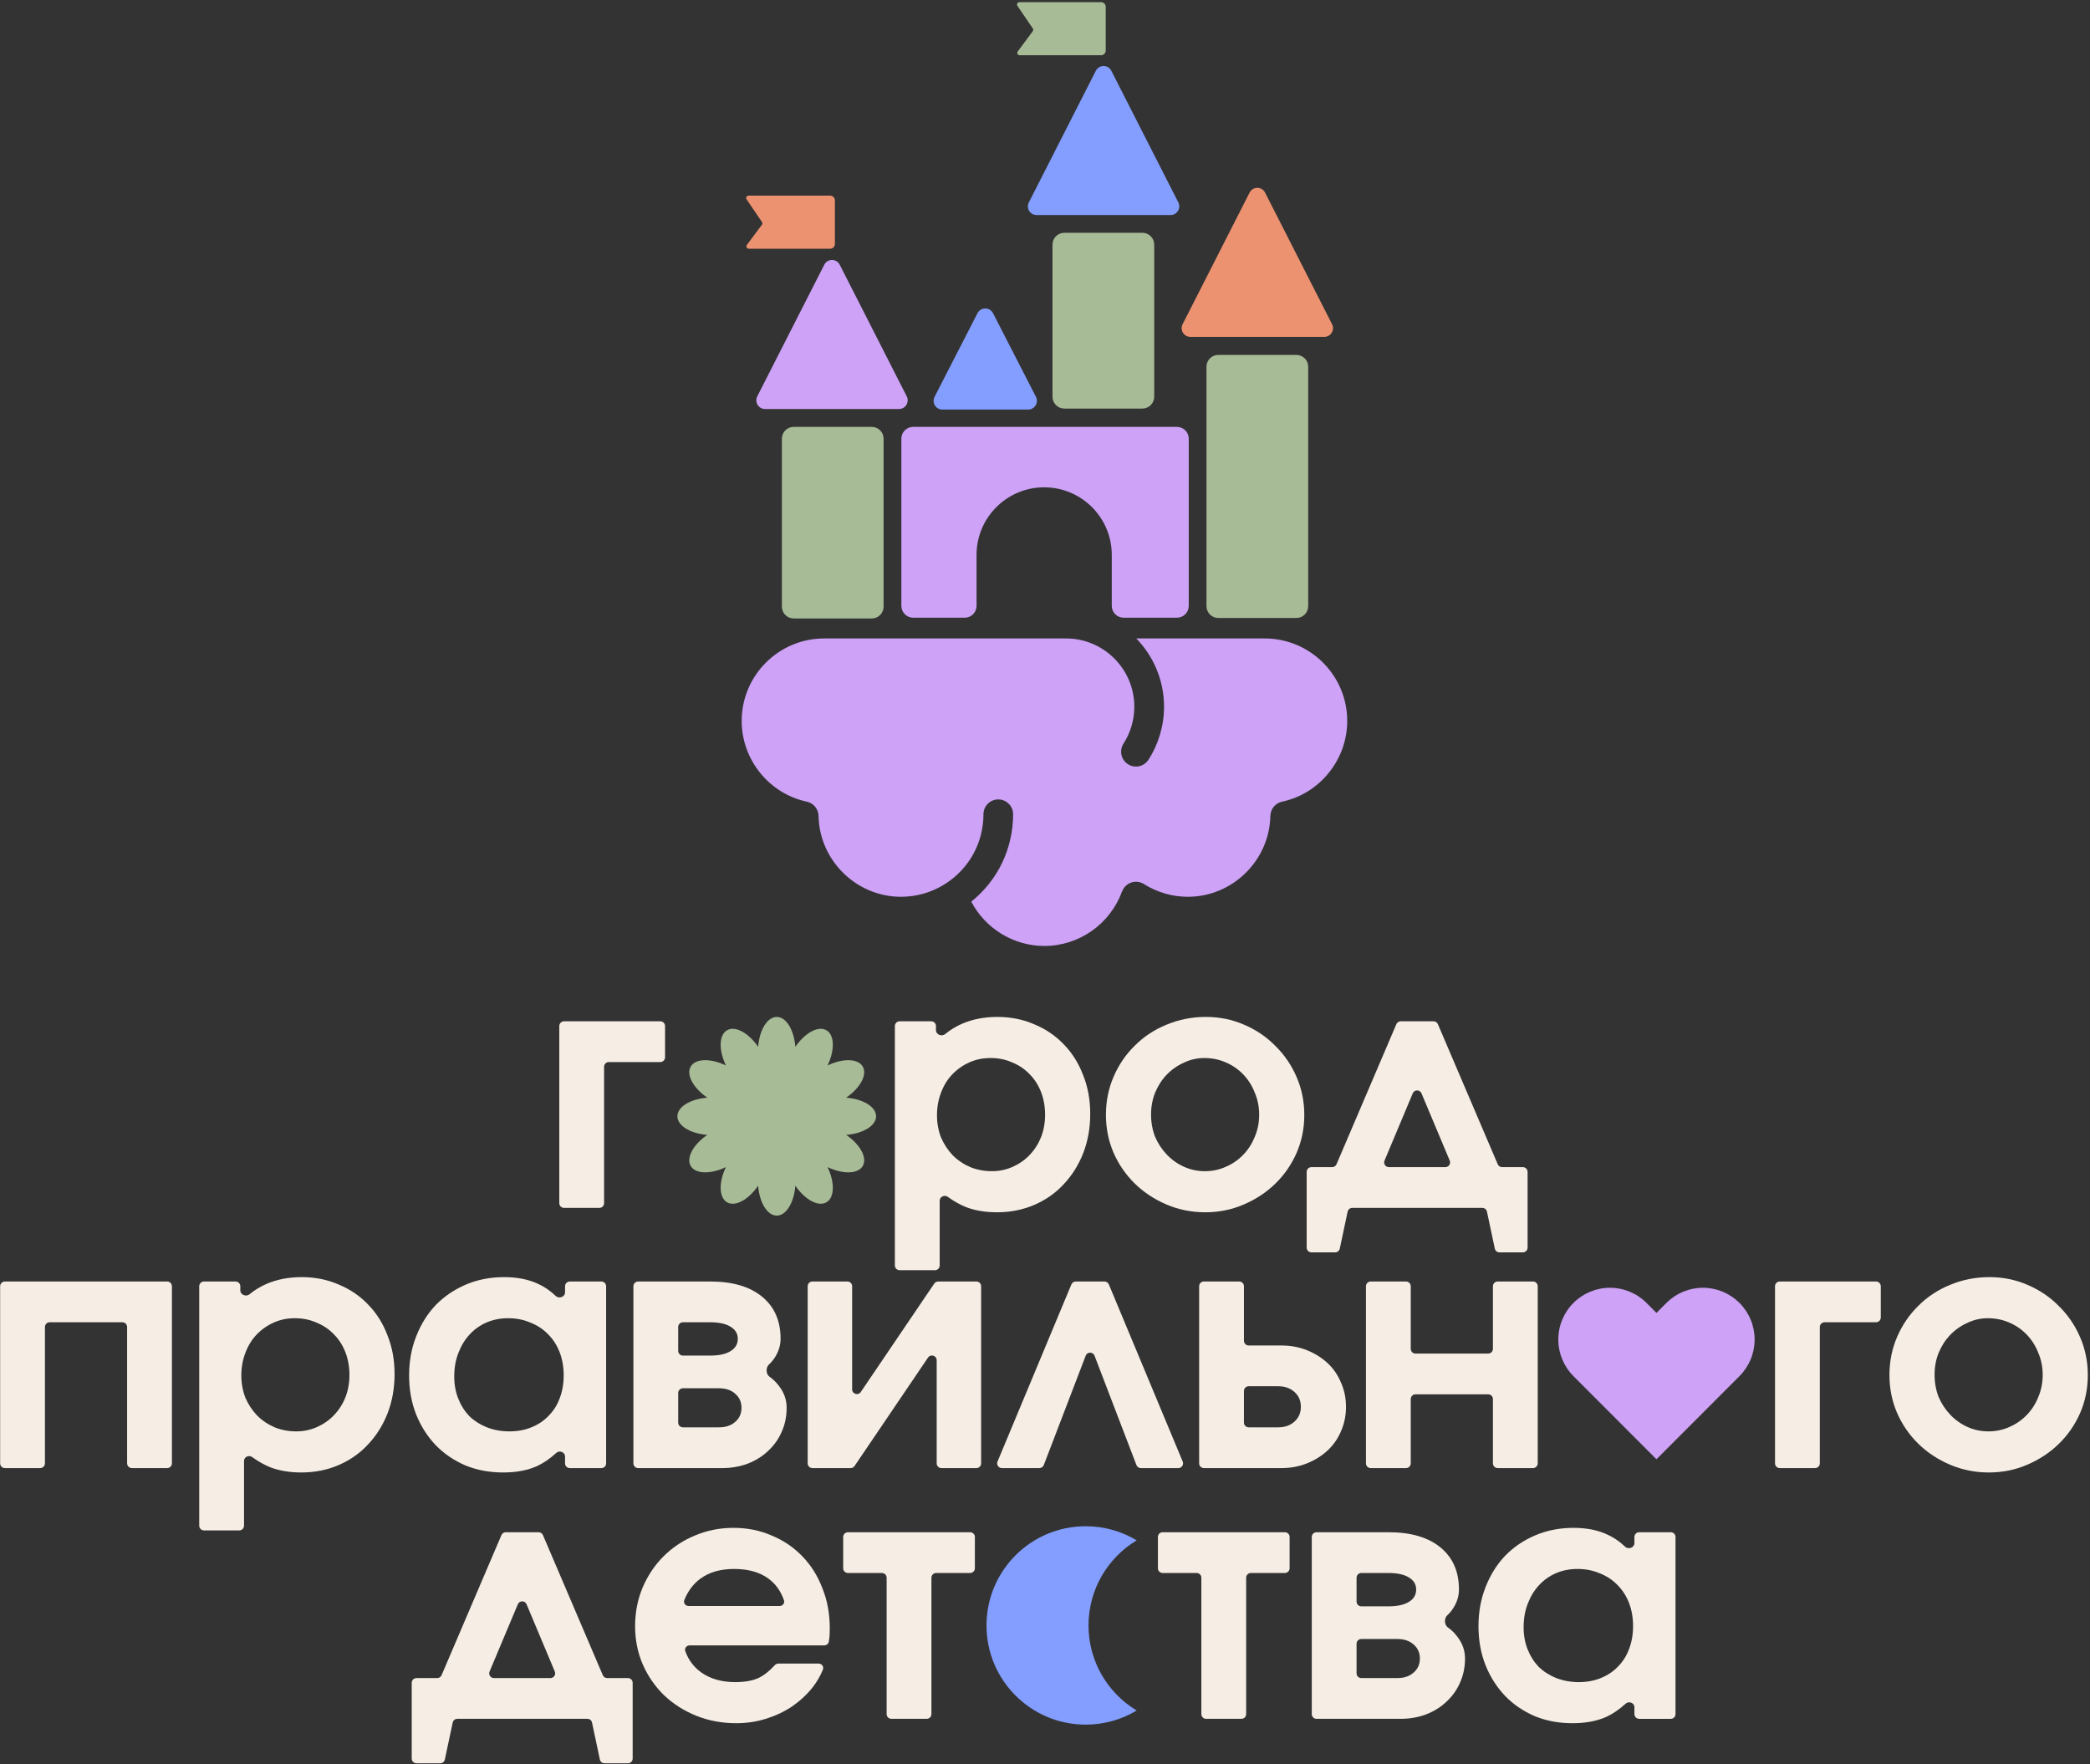 <?xml version="1.0" encoding="UTF-8"?> <svg xmlns="http://www.w3.org/2000/svg" width="923" height="779" viewBox="0 0 923 779" fill="none"><rect x="0" y="0" width="923" height="779" fill="#333333" stroke="none"/><path d="M652.938 718.16C652.938 711.913 653.979 706.162 656.061 700.906C658.143 695.552 661.019 690.941 664.688 687.074C668.456 683.207 672.918 680.182 678.074 678.001C683.23 675.819 688.833 674.729 694.882 674.729C700.831 674.729 705.938 675.77 710.201 677.852C712.851 679.084 715.348 680.815 717.691 683.042C719.141 684.421 721.803 683.473 721.803 681.473V678.751C721.803 677.597 722.738 676.662 723.892 676.662H737.86C739.014 676.662 739.949 677.597 739.949 678.751V756.974C739.949 758.127 739.014 759.063 737.86 759.063H723.892C722.738 759.063 721.803 758.127 721.803 756.974V753.94C721.803 752.008 719.342 751.058 717.918 752.365C715.166 754.892 712.346 756.827 709.458 758.17C705.293 760.054 700.286 760.996 694.435 760.996C688.387 760.996 682.834 759.955 677.777 757.873C672.72 755.691 668.357 752.717 664.688 748.949C661.019 745.081 658.143 740.57 656.061 735.413C653.979 730.158 652.938 724.407 652.938 718.16ZM672.868 718.606C672.868 722.176 673.463 725.448 674.653 728.423C675.843 731.398 677.479 733.976 679.562 736.157C681.743 738.239 684.321 739.876 687.296 741.066C690.37 742.255 693.692 742.85 697.261 742.85C700.831 742.85 704.054 742.255 706.929 741.066C709.904 739.876 712.433 738.19 714.515 736.008C716.696 733.827 718.332 731.249 719.423 728.274C720.613 725.2 721.208 721.829 721.208 718.16C721.208 714.392 720.613 710.971 719.423 707.897C718.233 704.823 716.548 702.195 714.366 700.014C712.185 697.733 709.557 695.998 706.483 694.808C703.508 693.519 700.236 692.875 696.666 692.875C693.196 692.875 689.973 693.519 686.998 694.808C684.123 696.097 681.644 697.882 679.562 700.163C677.479 702.443 675.843 705.17 674.653 708.343C673.463 711.417 672.868 714.838 672.868 718.606Z" fill="#F6EEE5"></path><path d="M579.312 678.75C579.312 677.597 580.248 676.661 581.402 676.661H613.225C623.041 676.661 630.677 678.892 636.13 683.354C641.584 687.816 644.311 694.014 644.311 701.947C644.311 704.921 643.418 707.747 641.634 710.425C640.893 711.536 640.058 712.519 639.13 713.374C637.73 714.662 637.82 717.58 639.378 718.672C641.002 719.81 642.398 721.176 643.567 722.77C645.848 725.645 646.988 728.868 646.988 732.438C646.988 736.305 646.244 739.875 644.757 743.147C643.369 746.32 641.386 749.096 638.808 751.476C636.329 753.856 633.304 755.74 629.735 757.128C626.264 758.417 622.496 759.062 618.43 759.062H581.402C580.248 759.062 579.312 758.126 579.312 756.973V678.75ZM613.076 709.383C617.042 709.383 620.067 708.739 622.149 707.45C624.33 706.161 625.421 704.326 625.421 701.947C625.421 699.666 624.33 697.881 622.149 696.592C620.067 695.303 617.042 694.658 613.076 694.658H601.184C600.03 694.658 599.095 695.594 599.095 696.748V707.294C599.095 708.448 600.03 709.383 601.184 709.383H613.076ZM617.092 741.065C620.067 741.065 622.446 740.271 624.231 738.685C626.115 737.098 627.057 735.016 627.057 732.438C627.057 729.86 626.115 727.777 624.231 726.191C622.446 724.604 620.067 723.811 617.092 723.811H601.184C600.03 723.811 599.095 724.746 599.095 725.9V738.975C599.095 740.129 600.03 741.065 601.184 741.065H617.092Z" fill="#F6EEE5"></path><path d="M530.554 696.748C530.554 695.594 529.619 694.658 528.465 694.658H513.456C512.303 694.658 511.367 693.723 511.367 692.569V678.75C511.367 677.597 512.303 676.661 513.456 676.661H567.434C568.588 676.661 569.524 677.597 569.524 678.75V692.569C569.524 693.723 568.588 694.658 567.434 694.658H552.426C551.272 694.658 550.336 695.594 550.336 696.748V756.973C550.336 758.126 549.401 759.062 548.247 759.062H532.644C531.49 759.062 530.554 758.126 530.554 756.973V696.748Z" fill="#F6EEE5"></path><path d="M391.562 696.748C391.562 695.594 390.627 694.658 389.473 694.658H374.464C373.31 694.658 372.375 693.723 372.375 692.569V678.75C372.375 677.597 373.31 676.661 374.464 676.661H428.442C429.596 676.661 430.531 677.597 430.531 678.75V692.569C430.531 693.723 429.596 694.658 428.442 694.658H413.433C412.28 694.658 411.344 695.594 411.344 696.748V756.973C411.344 758.126 410.409 759.062 409.255 759.062H393.651C392.498 759.062 391.562 758.126 391.562 756.973V696.748Z" fill="#F6EEE5"></path><path d="M361.536 734.67C362.942 734.67 363.945 736.032 363.416 737.334C362.256 740.19 360.688 742.872 358.713 745.379C356.134 748.552 353.11 751.328 349.64 753.708C346.169 755.989 342.351 757.774 338.187 759.063C334.022 760.352 329.659 760.996 325.098 760.996C318.851 760.996 313.001 759.906 307.547 757.724C302.093 755.543 297.333 752.518 293.268 748.651C289.302 744.784 286.178 740.272 283.898 735.116C281.617 729.861 280.477 724.209 280.477 718.16C280.477 712.111 281.567 706.459 283.749 701.204C286.029 695.849 289.103 691.238 292.971 687.371C296.937 683.405 301.548 680.331 306.803 678.149C312.158 675.869 317.859 674.729 323.908 674.729C330.056 674.729 335.708 675.869 340.864 678.149C346.119 680.331 350.631 683.405 354.399 687.371C358.167 691.238 361.092 695.899 363.175 701.353C365.356 706.707 366.447 712.607 366.447 719.052C366.447 720.639 366.397 721.978 366.298 723.068C366.241 723.64 366.151 724.277 366.028 724.98C365.858 725.951 364.999 726.638 364.014 726.638H304.533C303.185 726.638 302.185 727.899 302.638 729.168C304.02 733.037 306.35 736.16 309.629 738.537C313.695 741.413 318.702 742.85 324.652 742.85C328.816 742.85 332.237 742.255 334.915 741.066C337.373 739.882 339.789 737.988 342.164 735.383C342.572 734.935 343.146 734.67 343.752 734.67H361.536ZM344.31 709.236C345.662 709.236 346.663 707.967 346.219 706.691C344.787 702.575 342.457 699.358 339.228 697.039C335.361 694.263 330.353 692.875 324.205 692.875C318.256 692.875 313.348 694.263 309.48 697.039C306.277 699.339 303.856 702.524 302.217 706.593C301.696 707.888 302.701 709.236 304.098 709.236H344.31Z" fill="#F6EEE5"></path><path d="M181.828 743.154C181.828 742 182.764 741.065 183.917 741.065H193.092C193.928 741.065 194.684 740.565 195.013 739.796L221.445 677.93C221.774 677.16 222.53 676.661 223.367 676.661H237.862C238.698 676.661 239.454 677.16 239.783 677.93L266.215 739.796C266.544 740.565 267.3 741.065 268.137 741.065H277.311C278.465 741.065 279.4 742 279.4 743.154V776.606C279.4 777.76 278.465 778.695 277.311 778.695H266.962C265.976 778.695 265.123 778.005 264.919 777.039L261.457 760.717C261.252 759.752 260.4 759.062 259.413 759.062H201.964C200.977 759.062 200.125 759.752 199.92 760.717L196.458 777.039C196.253 778.005 195.401 778.695 194.414 778.695H183.917C182.764 778.695 181.828 777.76 181.828 776.606V743.154ZM243.088 741.065C244.581 741.065 245.593 739.543 245.014 738.166L232.54 708.466C231.823 706.759 229.405 706.759 228.688 708.466L216.214 738.166C215.636 739.543 216.647 741.065 218.14 741.065H243.088Z" fill="#F6EEE5"></path><path fill-rule="evenodd" clip-rule="evenodd" d="M501.997 680.243C489.25 687.902 480.72 701.864 480.72 717.818C480.72 733.773 489.25 747.735 501.997 755.394C495.415 759.349 487.707 761.623 479.469 761.623C455.276 761.623 435.664 742.011 435.664 717.818C435.664 693.626 455.276 674.014 479.469 674.014C487.707 674.014 495.415 676.288 501.997 680.243Z" fill="#839EFF"></path><path d="M834.43 607.282C834.43 601.233 835.57 595.581 837.851 590.326C840.131 585.07 843.255 580.509 847.221 576.642C851.187 572.675 855.848 569.601 861.202 567.42C866.656 565.139 872.457 563.999 878.605 563.999C884.554 563.999 890.157 565.139 895.412 567.42C900.767 569.701 905.377 572.824 909.245 576.79C913.211 580.658 916.335 585.219 918.615 590.474C920.896 595.73 922.036 601.332 922.036 607.282C922.036 613.231 920.896 618.834 918.615 624.089C916.335 629.245 913.211 633.757 909.245 637.624C905.278 641.491 900.618 644.565 895.263 646.846C890.008 649.127 884.356 650.267 878.307 650.267C872.259 650.267 866.557 649.127 861.202 646.846C855.848 644.565 851.187 641.491 847.221 637.624C843.255 633.757 840.131 629.245 837.851 624.089C835.57 618.834 834.43 613.231 834.43 607.282ZM878.159 632.121C881.431 632.121 884.505 631.476 887.38 630.187C890.355 628.898 892.933 627.113 895.115 624.833C897.296 622.552 898.982 619.924 900.172 616.95C901.461 613.876 902.105 610.653 902.105 607.282C902.105 603.712 901.461 600.44 900.172 597.465C898.982 594.391 897.296 591.714 895.115 589.433C892.933 587.153 890.355 585.368 887.38 584.079C884.406 582.79 881.232 582.145 877.861 582.145C874.688 582.145 871.664 582.839 868.788 584.227C865.912 585.516 863.384 587.301 861.202 589.582C859.12 591.763 857.434 594.391 856.145 597.465C854.955 600.44 854.36 603.662 854.36 607.133C854.36 610.603 854.955 613.876 856.145 616.95C857.434 619.924 859.17 622.552 861.351 624.833C863.533 627.113 866.061 628.898 868.937 630.187C871.812 631.476 874.886 632.121 878.159 632.121Z" fill="#F6EEE5"></path><path d="M783.898 568.021C783.898 566.867 784.834 565.932 785.988 565.932H828.513C829.667 565.932 830.602 566.867 830.602 568.021V581.84C830.602 582.994 829.667 583.929 828.513 583.929H805.77C804.616 583.929 803.681 584.864 803.681 586.018V646.243C803.681 647.397 802.745 648.332 801.591 648.332H785.988C784.834 648.332 783.898 647.397 783.898 646.243V568.021Z" fill="#F6EEE5"></path><path d="M603.242 568.021C603.242 566.867 604.178 565.932 605.331 565.932H620.935C622.089 565.932 623.024 566.867 623.024 568.021V595.672C623.024 596.826 623.96 597.761 625.114 597.761H657.227C658.381 597.761 659.316 596.826 659.316 595.672V568.021C659.316 566.867 660.252 565.932 661.406 565.932H677.009C678.163 565.932 679.098 566.867 679.098 568.021V646.243C679.098 647.397 678.163 648.332 677.009 648.332H661.406C660.252 648.332 659.316 647.397 659.316 646.243V617.848C659.316 616.694 658.381 615.759 657.227 615.759H625.114C623.96 615.759 623.024 616.694 623.024 617.848V646.243C623.024 647.397 622.089 648.332 620.935 648.332H605.331C604.178 648.332 603.242 647.397 603.242 646.243V568.021Z" fill="#F6EEE5"></path><path d="M564.531 630.335C567.407 630.335 569.787 629.492 571.671 627.807C573.555 626.121 574.497 623.939 574.497 621.262C574.497 618.585 573.555 616.403 571.671 614.718C569.787 613.032 567.407 612.189 564.531 612.189H551.449C550.296 612.189 549.36 613.124 549.36 614.278V628.246C549.36 629.4 550.296 630.335 551.449 630.335H564.531ZM529.578 568.021C529.578 566.867 530.514 565.932 531.667 565.932H547.271C548.425 565.932 549.36 566.867 549.36 568.021V592.103C549.36 593.256 550.296 594.192 551.449 594.192H565.87C569.936 594.192 573.704 594.886 577.174 596.274C580.645 597.662 583.669 599.546 586.247 601.926C588.825 604.306 590.808 607.182 592.197 610.553C593.684 613.825 594.428 617.395 594.428 621.262C594.428 625.129 593.684 628.749 592.197 632.12C590.808 635.392 588.825 638.218 586.247 640.598C583.669 642.978 580.645 644.862 577.174 646.25C573.704 647.638 569.936 648.332 565.87 648.332H531.667C530.514 648.332 529.578 647.397 529.578 646.243V568.021Z" fill="#F6EEE5"></path><path d="M473.154 567.217C473.479 566.439 474.239 565.932 475.083 565.932H487.766C488.61 565.932 489.37 566.439 489.695 567.217L522.311 645.439C522.885 646.815 521.874 648.332 520.382 648.332H503.833C502.968 648.332 502.192 647.799 501.882 646.991L483.375 598.689C482.69 596.9 480.159 596.9 479.474 598.689L460.967 646.991C460.657 647.799 459.881 648.332 459.016 648.332H442.466C440.975 648.332 439.964 646.815 440.538 645.439L473.154 567.217Z" fill="#F6EEE5"></path><path d="M356.695 568.021C356.695 566.867 357.631 565.932 358.785 565.932H374.239C375.393 565.932 376.329 566.867 376.329 568.021V613.562C376.329 615.621 378.992 616.438 380.147 614.734L412.594 566.849C412.983 566.275 413.631 565.932 414.324 565.932H431.206C432.36 565.932 433.295 566.867 433.295 568.021V646.243C433.295 647.397 432.36 648.332 431.206 648.332H415.751C414.597 648.332 413.662 647.397 413.662 646.243V600.702C413.662 598.643 410.998 597.826 409.843 599.53L377.396 647.415C377.008 647.989 376.36 648.332 375.667 648.332H358.785C357.631 648.332 356.695 647.397 356.695 646.243V568.021Z" fill="#F6EEE5"></path><path d="M279.727 568.021C279.727 566.867 280.662 565.932 281.816 565.932H313.639C323.455 565.932 331.091 568.163 336.544 572.625C341.998 577.087 344.725 583.284 344.725 591.217C344.725 594.192 343.832 597.018 342.048 599.695C341.307 600.806 340.472 601.789 339.544 602.644C338.144 603.932 338.234 606.85 339.792 607.942C341.416 609.08 342.812 610.447 343.981 612.04C346.262 614.916 347.402 618.139 347.402 621.708C347.402 625.575 346.659 629.145 345.171 632.417C343.783 635.59 341.8 638.367 339.222 640.747C336.743 643.126 333.718 645.01 330.149 646.399C326.678 647.688 322.91 648.332 318.845 648.332H281.816C280.662 648.332 279.727 647.397 279.727 646.243V568.021ZM313.49 598.654C317.456 598.654 320.481 598.009 322.563 596.72C324.744 595.431 325.835 593.597 325.835 591.217C325.835 588.936 324.744 587.152 322.563 585.862C320.481 584.573 317.456 583.929 313.49 583.929H301.598C300.444 583.929 299.509 584.864 299.509 586.018V596.565C299.509 597.719 300.444 598.654 301.598 598.654H313.49ZM317.506 630.335C320.481 630.335 322.86 629.542 324.645 627.955C326.529 626.369 327.471 624.286 327.471 621.708C327.471 619.13 326.529 617.048 324.645 615.461C322.86 613.875 320.481 613.081 317.506 613.081H301.598C300.444 613.081 299.509 614.017 299.509 615.171V628.246C299.509 629.4 300.444 630.335 301.598 630.335H317.506Z" fill="#F6EEE5"></path><path d="M180.672 607.43C180.672 601.183 181.713 595.432 183.795 590.177C185.878 584.822 188.753 580.211 192.422 576.344C196.19 572.477 200.652 569.453 205.809 567.271C210.965 565.09 216.567 563.999 222.616 563.999C228.565 563.999 233.672 565.04 237.936 567.123C240.585 568.355 243.082 570.085 245.425 572.313C246.875 573.691 249.537 572.744 249.537 570.743V568.022C249.537 566.868 250.473 565.933 251.627 565.933H265.594C266.748 565.933 267.683 566.868 267.683 568.022V646.244C267.683 647.398 266.748 648.333 265.594 648.333H251.627C250.473 648.333 249.537 647.398 249.537 646.244V643.211C249.537 641.278 247.076 640.329 245.653 641.636C242.901 644.162 240.081 646.097 237.192 647.441C233.028 649.325 228.02 650.267 222.17 650.267C216.121 650.267 210.568 649.226 205.511 647.143C200.454 644.962 196.091 641.987 192.422 638.219C188.753 634.352 185.878 629.84 183.795 624.684C181.713 619.429 180.672 613.677 180.672 607.43ZM200.603 607.877C200.603 611.446 201.198 614.719 202.388 617.693C203.577 620.668 205.214 623.246 207.296 625.428C209.477 627.51 212.056 629.146 215.03 630.336C218.104 631.526 221.426 632.121 224.996 632.121C228.565 632.121 231.788 631.526 234.664 630.336C237.638 629.146 240.167 627.46 242.249 625.279C244.431 623.097 246.067 620.519 247.158 617.545C248.348 614.471 248.942 611.099 248.942 607.43C248.942 603.662 248.348 600.241 247.158 597.168C245.968 594.094 244.282 591.466 242.101 589.284C239.919 587.004 237.291 585.269 234.217 584.079C231.243 582.79 227.97 582.145 224.401 582.145C220.93 582.145 217.708 582.79 214.733 584.079C211.857 585.368 209.378 587.153 207.296 589.433C205.214 591.714 203.577 594.441 202.388 597.614C201.198 600.688 200.603 604.109 200.603 607.877Z" fill="#F6EEE5"></path><path d="M87.984 568.022C87.984 566.868 88.92 565.933 90.074 565.933H104.041C105.195 565.933 106.13 566.868 106.13 568.022V569.876C106.13 571.825 108.686 572.815 110.189 571.575C112.447 569.712 114.962 568.178 117.732 566.974C122.392 564.991 127.549 563.999 133.201 563.999C139.15 563.999 144.604 565.09 149.562 567.271C154.619 569.354 158.982 572.328 162.651 576.196C166.32 579.964 169.146 584.475 171.129 589.731C173.211 594.887 174.252 600.588 174.252 606.835C174.252 613.082 173.211 618.883 171.129 624.238C169.046 629.493 166.171 634.054 162.502 637.922C158.932 641.789 154.619 644.813 149.562 646.995C144.505 649.176 139.001 650.267 133.052 650.267C127.995 650.267 123.483 649.523 119.517 648.036C116.773 646.938 114.053 645.414 111.356 643.462C109.904 642.41 107.766 643.399 107.766 645.192V673.76C107.766 674.914 106.831 675.85 105.677 675.85H90.074C88.92 675.85 87.984 674.914 87.984 673.76V568.022ZM130.821 632.121C134.093 632.121 137.167 631.476 140.043 630.187C142.918 628.898 145.397 627.163 147.479 624.981C149.661 622.701 151.347 620.073 152.537 617.098C153.726 614.024 154.321 610.752 154.321 607.282C154.321 603.613 153.726 600.241 152.537 597.168C151.347 594.094 149.661 591.466 147.479 589.284C145.298 587.004 142.72 585.269 139.745 584.079C136.869 582.79 133.696 582.145 130.226 582.145C126.854 582.145 123.731 582.79 120.855 584.079C117.98 585.368 115.451 587.153 113.27 589.433C111.187 591.615 109.551 594.292 108.361 597.465C107.172 600.539 106.577 603.861 106.577 607.43C106.577 610.901 107.172 614.173 108.361 617.247C109.65 620.222 111.386 622.85 113.567 625.13C115.749 627.312 118.327 629.047 121.302 630.336C124.276 631.526 127.449 632.121 130.821 632.121Z" fill="#F6EEE5"></path><path d="M0.062 568.021C0.062 566.867 0.998 565.932 2.152 565.932H73.829C74.983 565.932 75.919 566.867 75.919 568.021V646.243C75.919 647.397 74.983 648.332 73.829 648.332H58.226C57.072 648.332 56.137 647.397 56.137 646.243V586.018C56.137 584.864 55.201 583.929 54.047 583.929H21.934C20.78 583.929 19.845 584.864 19.845 586.018V646.243C19.845 647.397 18.909 648.332 17.755 648.332H2.152C0.998 648.332 0.062 647.397 0.062 646.243V568.021Z" fill="#F6EEE5"></path><path d="M768.205 575.395C766.086 573.272 763.571 571.588 760.802 570.439C758.034 569.291 755.066 568.699 752.07 568.699C749.073 568.699 746.106 569.291 743.337 570.439C740.568 571.588 738.053 573.272 735.935 575.395L731.538 579.798L727.141 575.395C722.862 571.109 717.058 568.701 711.006 568.701C704.954 568.701 699.15 571.109 694.871 575.395C690.592 579.68 688.188 585.493 688.188 591.554C688.187 597.614 690.592 603.427 694.871 607.713L699.268 612.116L731.538 644.434L763.808 612.116L768.205 607.713C770.324 605.591 772.006 603.072 773.153 600.299C774.3 597.527 774.89 594.555 774.89 591.554C774.89 588.552 774.3 585.581 773.153 582.808C772.006 580.035 770.324 577.516 768.205 575.395Z" fill="#CDA2F7"></path><path d="M577.055 517.517C577.055 516.363 577.99 515.428 579.144 515.428H588.318C589.155 515.428 589.911 514.929 590.239 514.159L616.672 452.293C617.001 451.523 617.757 451.024 618.593 451.024H633.088C633.925 451.024 634.681 451.523 635.009 452.293L661.442 514.159C661.771 514.929 662.527 515.428 663.363 515.428H672.537C673.691 515.428 674.627 516.363 674.627 517.517V550.969C674.627 552.123 673.691 553.058 672.537 553.058H662.189C661.202 553.058 660.35 552.368 660.145 551.403L656.683 535.081C656.478 534.115 655.626 533.425 654.639 533.425H597.191C596.204 533.425 595.352 534.115 595.147 535.081L591.685 551.403C591.48 552.368 590.628 553.058 589.641 553.058H579.144C577.99 553.058 577.055 552.123 577.055 550.969V517.517ZM638.315 515.428C639.808 515.428 640.819 513.906 640.241 512.53L627.767 482.83C627.05 481.123 624.631 481.123 623.914 482.83L611.44 512.53C610.862 513.906 611.873 515.428 613.367 515.428H638.315Z" fill="#F6EEE5"></path><path d="M488.406 492.374C488.406 486.326 489.547 480.674 491.827 475.418C494.108 470.163 497.231 465.602 501.198 461.734C505.164 457.768 509.824 454.694 515.179 452.513C520.633 450.232 526.434 449.092 532.581 449.092C538.531 449.092 544.133 450.232 549.389 452.513C554.743 454.793 559.354 457.917 563.221 461.883C567.188 465.75 570.311 470.312 572.592 475.567C574.872 480.822 576.013 486.425 576.013 492.374C576.013 498.324 574.872 503.926 572.592 509.182C570.311 514.338 567.188 518.85 563.221 522.717C559.255 526.584 554.594 529.658 549.24 531.939C543.985 534.219 538.333 535.36 532.284 535.36C526.235 535.36 520.534 534.219 515.179 531.939C509.824 529.658 505.164 526.584 501.198 522.717C497.231 518.85 494.108 514.338 491.827 509.182C489.547 503.926 488.406 498.324 488.406 492.374ZM532.135 517.214C535.407 517.214 538.481 516.569 541.357 515.28C544.332 513.991 546.91 512.206 549.091 509.925C551.273 507.645 552.958 505.017 554.148 502.042C555.437 498.968 556.082 495.746 556.082 492.374C556.082 488.805 555.437 485.533 554.148 482.558C552.958 479.484 551.273 476.807 549.091 474.526C546.91 472.245 544.332 470.46 541.357 469.171C538.382 467.882 535.209 467.238 531.838 467.238C528.665 467.238 525.64 467.932 522.765 469.32C519.889 470.609 517.361 472.394 515.179 474.675C513.097 476.856 511.411 479.484 510.122 482.558C508.932 485.533 508.337 488.755 508.337 492.226C508.337 495.696 508.932 498.968 510.122 502.042C511.411 505.017 513.146 507.645 515.328 509.925C517.509 512.206 520.038 513.991 522.913 515.28C525.789 516.569 528.863 517.214 532.135 517.214Z" fill="#F6EEE5"></path><path d="M395.203 453.115C395.203 451.961 396.139 451.025 397.292 451.025H411.26C412.414 451.025 413.349 451.961 413.349 453.115V454.969C413.349 456.918 415.905 457.908 417.408 456.668C419.666 454.805 422.18 453.271 424.951 452.067C429.611 450.083 434.767 449.092 440.419 449.092C446.369 449.092 451.823 450.183 456.781 452.364C461.838 454.446 466.201 457.421 469.869 461.288C473.538 465.056 476.364 469.568 478.347 474.823C480.43 479.98 481.471 485.681 481.471 491.928C481.471 498.175 480.43 503.976 478.347 509.331C476.265 514.586 473.39 519.147 469.721 523.014C466.151 526.882 461.838 529.906 456.781 532.087C451.723 534.269 446.22 535.36 440.271 535.36C435.214 535.36 430.702 534.616 426.736 533.129C423.992 532.031 421.271 530.506 418.575 528.555C417.122 527.503 414.985 528.492 414.985 530.285V558.853C414.985 560.007 414.05 560.943 412.896 560.943H397.292C396.139 560.943 395.203 560.007 395.203 558.853V453.115ZM438.04 517.214C441.312 517.214 444.386 516.569 447.261 515.28C450.137 513.991 452.616 512.256 454.698 510.074C456.88 507.794 458.565 505.166 459.755 502.191C460.945 499.117 461.54 495.845 461.54 492.374C461.54 488.706 460.945 485.334 459.755 482.26C458.565 479.186 456.88 476.559 454.698 474.377C452.517 472.097 449.939 470.361 446.964 469.171C444.088 467.882 440.915 467.238 437.445 467.238C434.073 467.238 430.95 467.882 428.074 469.171C425.199 470.46 422.67 472.245 420.489 474.526C418.406 476.707 416.77 479.385 415.58 482.558C414.39 485.632 413.795 488.953 413.795 492.523C413.795 495.994 414.39 499.266 415.58 502.34C416.869 505.315 418.605 507.942 420.786 510.223C422.967 512.404 425.546 514.14 428.52 515.429C431.495 516.619 434.668 517.214 438.04 517.214Z" fill="#F6EEE5"></path><path d="M247 453.114C247 451.96 247.935 451.024 249.089 451.024H291.614C292.768 451.024 293.704 451.96 293.704 453.114V466.932C293.704 468.086 292.768 469.022 291.614 469.022H268.871C267.717 469.022 266.782 469.957 266.782 471.111V531.336C266.782 532.49 265.847 533.425 264.693 533.425H249.089C247.935 533.425 247 532.49 247 531.336V453.114Z" fill="#F6EEE5"></path><path fill-rule="evenodd" clip-rule="evenodd" d="M381.024 471.027C383.115 474.649 379.871 480.516 373.689 484.75C381.16 485.325 386.904 488.784 386.904 492.966C386.904 497.147 381.164 500.606 373.696 501.182C379.874 505.415 383.116 511.281 381.025 514.901C378.935 518.522 372.234 518.647 365.479 515.412C368.714 522.168 368.589 528.869 364.968 530.96C361.347 533.05 355.48 529.807 351.247 523.627C350.671 531.096 347.212 536.837 343.031 536.837C338.85 536.837 335.391 531.096 334.814 523.628C330.581 529.808 324.715 533.051 321.094 530.961C317.472 528.87 317.348 522.166 320.585 515.408C313.827 518.646 307.124 518.521 305.033 514.9C302.943 511.28 306.183 505.415 312.361 501.182C304.895 500.605 299.156 497.146 299.156 492.966C299.156 488.785 304.898 485.326 312.367 484.75C306.185 480.517 302.942 474.65 305.033 471.028C307.124 467.407 313.828 467.282 320.586 470.52C317.348 463.762 317.472 457.058 321.094 454.967C324.715 452.877 330.581 456.119 334.815 462.299C335.391 454.832 338.85 449.092 343.031 449.092C347.211 449.092 350.67 454.832 351.247 462.301C355.48 456.12 361.346 452.878 364.967 454.968C368.588 457.059 368.713 463.76 365.478 470.516C372.234 467.281 378.934 467.407 381.024 471.027Z" fill="#A8BB97"></path><path fill-rule="evenodd" clip-rule="evenodd" d="M524.983 193.741C524.983 190.856 522.645 188.518 519.76 188.518H403.286C400.401 188.518 398.062 190.856 398.062 193.741V267.561C398.062 270.446 400.401 272.785 403.286 272.785H426.046C428.931 272.785 431.269 270.446 431.269 267.561V245.068C431.269 228.577 444.638 215.209 461.128 215.209C477.619 215.209 490.988 228.577 490.988 245.068V267.561C490.988 270.446 493.326 272.785 496.211 272.785H519.76C522.645 272.785 524.983 270.446 524.983 267.561V193.741Z" fill="#CDA2F7"></path><path d="M464.812 108.025C464.812 105.14 467.151 102.802 470.036 102.802H504.508C507.392 102.802 509.731 105.14 509.731 108.025V175.207C509.731 178.091 507.392 180.43 504.508 180.43H470.036C467.151 180.43 464.812 178.091 464.812 175.207V108.025Z" fill="#A8BB97"></path><path d="M532.812 161.955C532.812 159.071 535.151 156.732 538.036 156.732H572.508C575.392 156.732 577.731 159.071 577.731 161.955V267.691C577.731 270.576 575.392 272.914 572.508 272.914H538.036C535.151 272.914 532.812 270.576 532.812 267.691V161.955Z" fill="#A8BB97"></path><path d="M431.681 138.328C433.117 135.53 437.116 135.53 438.552 138.328L457.497 175.244C458.816 177.814 456.95 180.868 454.062 180.868H416.171C413.283 180.868 411.417 177.814 412.736 175.244L431.681 138.328Z" fill="#839EFF"></path><path d="M345.305 193.741C345.305 190.856 347.643 188.518 350.528 188.518H385C387.885 188.518 390.223 190.856 390.223 193.741V267.908C390.223 270.793 387.885 273.131 385 273.131H350.528C347.643 273.131 345.305 270.793 345.305 267.908V193.741Z" fill="#A8BB97"></path><path d="M364.02 116.911C365.443 114.115 369.428 114.115 370.851 116.911L400.439 175.033C401.741 177.591 399.888 180.625 397.023 180.625H337.848C334.983 180.625 333.13 177.591 334.432 175.033L364.02 116.911Z" fill="#CDA2F7"></path><path d="M551.856 85.051C553.279 82.255 557.264 82.255 558.687 85.051L588.275 143.172C589.577 145.73 587.724 148.765 584.859 148.765H525.684C522.819 148.765 520.966 145.73 522.268 143.172L551.856 85.051Z" fill="#EC9270"></path><path d="M483.957 31.253C485.381 28.457 489.365 28.457 490.789 31.253L520.376 89.375C521.679 91.933 519.825 94.967 516.961 94.967H457.785C454.921 94.967 453.067 91.933 454.37 89.375L483.957 31.253Z" fill="#839EFF"></path><path d="M329.716 88.044C329.24 87.345 329.74 86.398 330.586 86.398H366.623C367.776 86.398 368.712 87.334 368.712 88.488V107.754C368.712 108.908 367.776 109.843 366.623 109.843H330.691C329.826 109.843 329.33 108.856 329.847 108.161L336.483 99.243C336.751 98.883 336.762 98.393 336.509 98.022L329.716 88.044Z" fill="#EC9270"></path><path d="M449.325 2.598C448.849 1.899 449.35 0.952 450.195 0.952H486.232C487.386 0.952 488.321 1.888 488.321 3.041V22.308C488.321 23.462 487.386 24.397 486.232 24.397H450.301C449.435 24.397 448.939 23.41 449.456 22.715L456.093 13.797C456.361 13.437 456.371 12.947 456.119 12.576L449.325 2.598Z" fill="#A8BB97"></path><path d="M495.538 393.719C496.212 391.852 497.694 390.397 499.572 389.748C501.45 389.1 503.514 389.351 505.194 390.41C511.014 394.089 517.72 396.035 524.612 396.035C544.307 396.035 560.631 380.008 561.027 360.315C561.093 357.271 563.236 354.664 566.212 354.029C582.879 350.469 594.969 335.474 594.969 318.387C594.969 298.298 578.633 281.953 558.54 281.953L501.807 281.953C509.386 289.748 514.069 300.375 514.069 312.087C514.069 320.412 511.688 328.511 507.191 335.512C505.233 338.556 501.172 339.443 498.13 337.484C495.088 335.525 494.201 331.463 496.159 328.419C499.294 323.535 500.947 317.884 500.947 312.088C500.947 295.479 487.429 281.953 470.815 281.953L363.977 281.953C343.884 281.953 327.548 298.297 327.548 318.387C327.548 335.473 339.637 350.467 356.304 354.029C359.28 354.664 361.423 357.271 361.489 360.315C361.873 380.008 378.209 396.035 397.905 396.035C404.796 396.035 411.516 394.089 417.323 390.41C427.971 383.687 434.32 372.173 434.32 359.587C434.32 355.961 437.256 353.036 440.867 353.036C444.478 353.036 447.415 355.974 447.415 359.587C447.415 374.78 440.603 388.835 428.936 398.18C435.153 410.051 447.587 417.753 461.225 417.753C476.515 417.753 490.285 408.092 495.483 393.719L495.538 393.719Z" fill="#CDA2F7"></path></svg> 